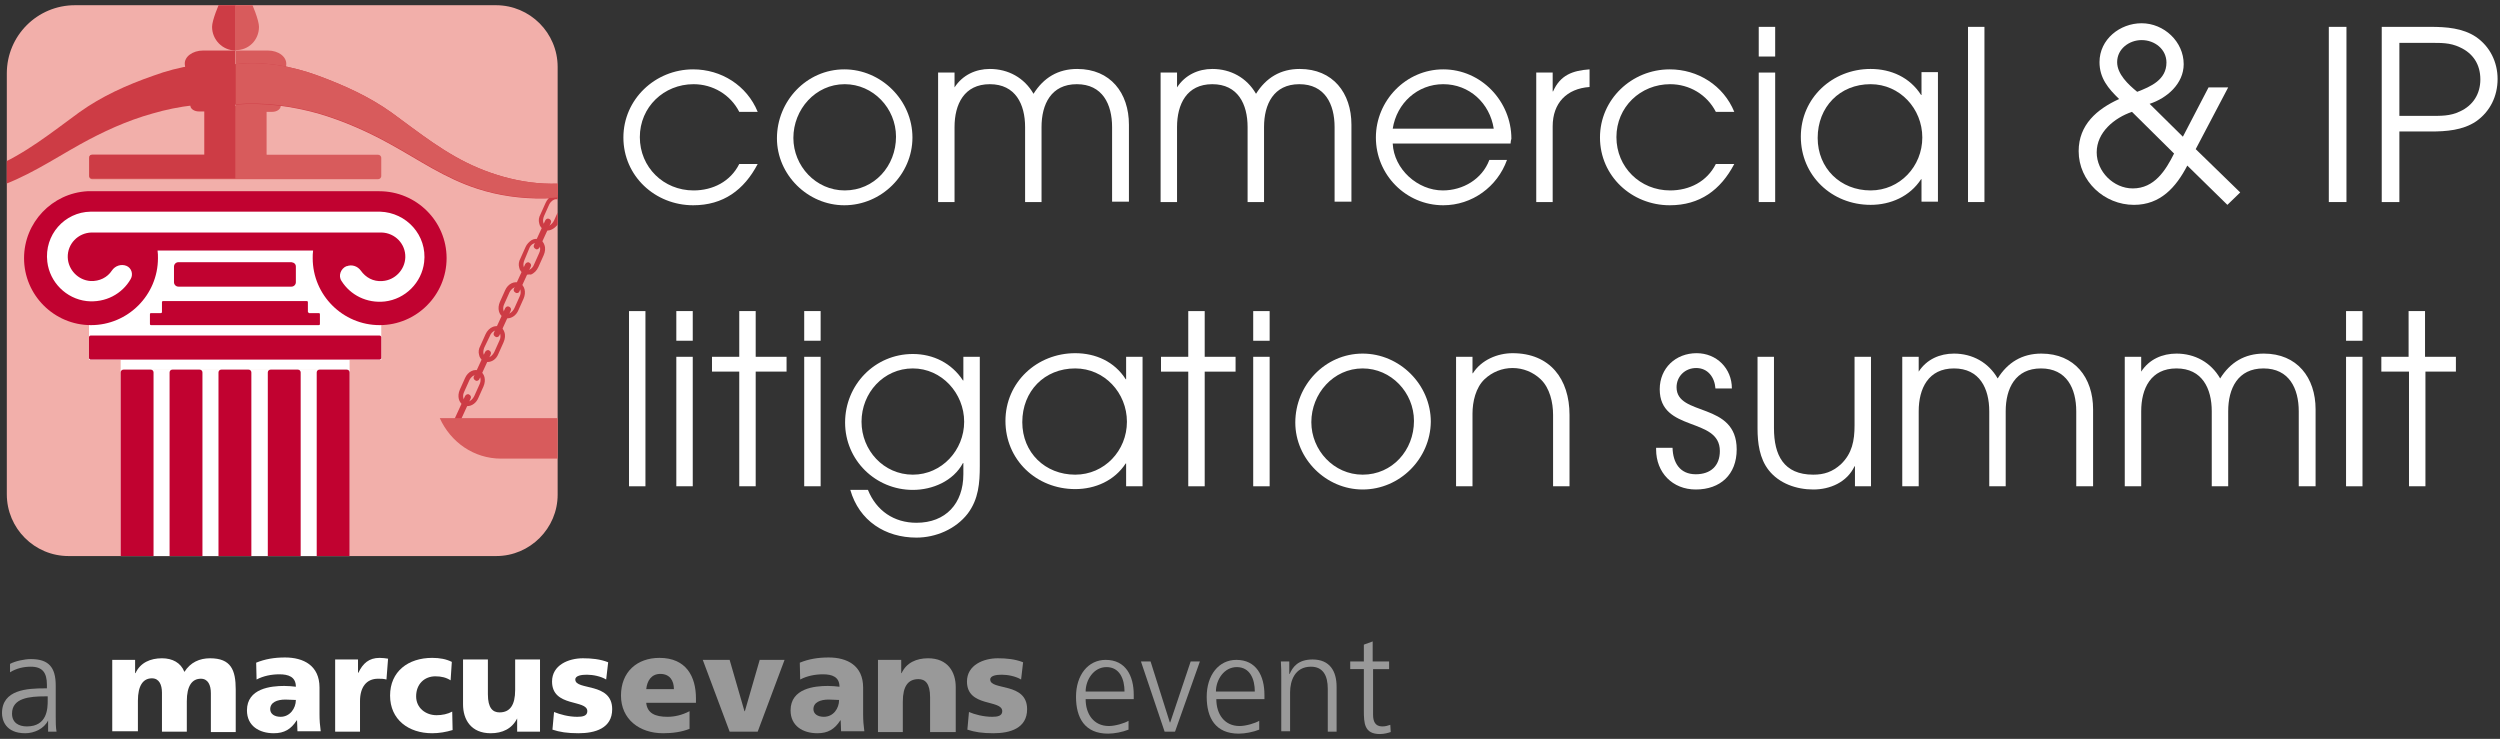 <?xml version="1.0" encoding="utf-8"?>
<!-- Generator: Adobe Illustrator 27.5.0, SVG Export Plug-In . SVG Version: 6.00 Build 0)  -->
<svg version="1.1" id="Layer_1" xmlns="http://www.w3.org/2000/svg" xmlns:xlink="http://www.w3.org/1999/xlink" x="0px" y="0px"
	 viewBox="0 0 623.6 184.3" style="enable-background:new 0 0 623.6 184.3;" xml:space="preserve">
<rect x="0" y="0" width="623.6" height="184.3" fill="#333333" stroke="none"/>
<style type="text/css">
	.st0{fill:#FFFFFF;}
	.st1{fill:#999999;}
	.st2{clip-path:url(#SVGID_00000065048203065029532770000015993072142094943365_);fill:#F2AFAA;}
	.st3{clip-path:url(#SVGID_00000065048203065029532770000015993072142094943365_);fill:#D85B5C;}
	.st4{clip-path:url(#SVGID_00000065048203065029532770000015993072142094943365_);fill:#CD3C45;}
	.st5{clip-path:url(#SVGID_00000065048203065029532770000015993072142094943365_);}
	.st6{fill:#CD3C45;}
	.st7{fill:#D85B5C;}
	.st8{clip-path:url(#SVGID_00000065048203065029532770000015993072142094943365_);fill:#FFFFFF;}
	.st9{clip-path:url(#SVGID_00000065048203065029532770000015993072142094943365_);fill:#C10230;}
	.st10{fill:#C10230;}
</style>
<g>
	<g>
		<g>
			<g>
				<path class="st0" d="M28,164.6h5.7v3.3h0.1c1.2-2.6,3.7-3.7,6.6-3.7c2.6,0,4.7,1.1,5.6,3.4c1.5-2.4,3.8-3.4,6.4-3.4
					c5.2,0,6.4,2.9,6.4,7.8v10.6h-6.2v-9.7c0-2-0.7-3.6-2.5-3.6c-2.2,0-3.5,1.8-3.5,5.6v7.6h-6.2v-9.7c0-2-0.7-3.6-2.5-3.6
					c-2.2,0-3.5,1.8-3.5,5.6v7.6H28V164.6L28,164.6z"/>
				<path class="st0" d="M74.2,182.5c0-1-0.1-1.9-0.1-2.8H74c-1.4,2.2-3.1,3.2-5.7,3.2c-3.6,0-6.7-1.8-6.7-5.7c0-5.5,6-6.1,9.3-6.1
					c1,0,2.1,0.1,2.9,0.2c0-2.5-1.9-3.1-4.1-3.1c-2,0-4,0.4-5.7,1.3l-0.1-4.2c2.2-0.9,4.5-1.3,7.2-1.3c4.6,0,8.6,2,8.6,7.5v6.7
					c0,1.4,0.1,2.8,0.3,4.2H74.2L74.2,182.5z M70,178.8c2.3,0,3.8-2.1,3.8-4.2c-0.8,0-1.7-0.1-2.6-0.1c-2.1,0-3.8,0.7-3.8,2.4
					C67.4,178.1,68.5,178.8,70,178.8L70,178.8z"/>
				<path class="st0" d="M96.4,169.5c-0.7-0.2-1.4-0.2-2.1-0.2c-2.9,0-4.5,2.1-4.5,5.6v7.6h-6.2v-18h5.7v3.3h0.1
					c1.1-2.3,2.6-3.7,5.3-3.7c0.7,0,1.5,0.1,2.1,0.2L96.4,169.5L96.4,169.5z"/>
				<path class="st0" d="M112.4,169.7c-1.1-0.7-2.3-1-3.8-1c-2.7,0-4.8,1.9-4.8,5c0,2.9,2.4,4.7,5.1,4.7c1.4,0,2.8-0.3,3.9-0.9
					l0.1,4.6c-1.6,0.5-3.4,0.8-5.1,0.8c-5.9,0-10.5-3.4-10.5-9.4c0-6,4.5-9.4,10.5-9.4c1.9,0,3.5,0.3,4.9,1L112.4,169.7L112.4,169.7
					z"/>
				<path class="st0" d="M134.7,182.5H129v-3.3H129c-1.3,2.6-3.7,3.7-6.6,3.7c-4.9,0-6.9-3.4-6.9-7.2v-11.2h6.2v8.7
					c0,3.4,1.2,4.5,2.9,4.5c2.6,0,3.9-1.8,3.9-5.6v-7.6h6.2V182.5L134.7,182.5z"/>
				<path class="st0" d="M138.2,177.6c1.5,0.6,3.6,1.2,5.8,1.2c1.3,0,2.5-0.2,2.5-1.4c0-3-8.8-0.9-8.8-7.4c0-4.1,4.1-5.8,7.7-5.8
					c2.1,0,4.3,0.2,6.3,1l-0.5,4.3c-1.3-0.8-3.3-1.2-4.8-1.2c-1.3,0-2.9,0.2-2.9,1.2c0,2.8,9.2,0.6,9.2,7.4c0,4.8-4.3,6-8.4,6
					c-2.8,0-4.7-0.3-6.5-0.9L138.2,177.6L138.2,177.6z"/>
			</g>
			<g>
				<path class="st1" d="M319.6,169.1c0-1.3,0-2.7-0.1-4.1h2.1v3.1h0.1c0.7-1.6,2-3.6,5.7-3.6c4.3,0,6,2.9,6,6.8v11.2h-2.2v-10.7
					c0-3.3-1.2-5.5-4.2-5.5c-4,0-5.2,3.5-5.2,6.4v9.7h-2.2V169.1L319.6,169.1z"/>
				<path class="st1" d="M346.4,165h-4v-5l-2.2,0.8v4.2h-3.4v1.9h3.4v10.3c0,3.2,0.1,5.9,4,5.9c1.1,0,2.1-0.3,2.7-0.5l-0.1-1.8
					c-0.6,0.2-1.2,0.4-2,0.4c-1.8,0-2.3-1.3-2.3-2.9v-11.4h4V165L346.4,165z"/>
				<path class="st1" d="M12,179.7L12,179.7c-1,2.1-3.5,3.2-5.7,3.2c-5,0-5.8-3.4-5.8-5c0-5.9,6.3-6.2,10.8-6.2h0.4v-0.9
					c0-3-1.1-4.5-4-4.5c-1.8,0-3.6,0.4-5.2,1.4v-2.1c1.3-0.7,3.6-1.2,5.2-1.2c4.4,0,6.2,2,6.2,6.6v7.8c0,1.4,0,2.5,0.2,3.7H12V179.7
					L12,179.7z M11.8,173.7h-0.6c-3.8,0-8.2,0.4-8.2,4.3c0,2.3,1.7,3.2,3.7,3.2c5.1,0,5.2-4.5,5.2-6.4V173.7L11.8,173.7z"/>
				<path class="st1" d="M161.2,175.4c0.3,2.5,2.2,3.4,5.3,3.4c1.7,0,3.6-0.4,5.5-1.4v4.4c-2,0.8-4.3,1.1-6.6,1.1
					c-5.9,0-10.5-3.5-10.5-9.4c0-5.9,4-9.4,9.6-9.4c6.7,0,9.1,4.7,9.1,10.1v1.1H161.2L161.2,175.4z M168.1,171.9
					c0-2.1-1-3.8-3.4-3.8c-2.2,0-3.3,1.7-3.5,3.8H168.1L168.1,171.9z"/>
				<polygon class="st1" points="175.3,164.6 182,164.6 185.7,177.4 185.8,177.4 189.5,164.6 195.7,164.6 189,182.5 182,182.5 
					175.3,164.6 				"/>
				<path class="st1" d="M209.8,182.5c0-1-0.1-1.9-0.1-2.8h-0.1c-1.4,2.2-3.1,3.2-5.7,3.2c-3.6,0-6.7-1.8-6.7-5.7
					c0-5.5,6-6.1,9.3-6.1c1,0,2.1,0.1,2.9,0.2c0-2.5-1.9-3.1-4.1-3.1c-2,0-4,0.4-5.7,1.3l-0.1-4.2c2.2-0.9,4.5-1.3,7.2-1.3
					c4.6,0,8.6,2,8.6,7.5v6.7c0,1.4,0.1,2.8,0.3,4.2H209.8L209.8,182.5z M205.5,178.8c2.4,0,3.8-2.1,3.8-4.2c-0.8,0-1.7-0.1-2.6-0.1
					c-2.1,0-3.8,0.7-3.8,2.4C202.9,178.1,204,178.8,205.5,178.8L205.5,178.8z"/>
				<path class="st1" d="M219.1,164.6h5.7v3.3h0.1c1.2-2.6,3.7-3.7,6.6-3.7c4.9,0,6.9,3.4,6.9,7.2v11.2H232v-8.7
					c0-3.4-1.2-4.5-2.9-4.5c-2.6,0-3.9,1.8-3.9,5.6v7.6h-6.2V164.6L219.1,164.6z"/>
				<path class="st1" d="M241.7,177.6c1.4,0.6,3.6,1.2,5.8,1.2c1.3,0,2.5-0.2,2.5-1.4c0-3-8.8-0.9-8.8-7.4c0-4.1,4.1-5.8,7.7-5.8
					c2.1,0,4.3,0.2,6.3,1l-0.5,4.3c-1.3-0.8-3.3-1.2-4.8-1.2c-1.3,0-2.9,0.2-2.9,1.2c0,2.8,9.2,0.6,9.2,7.4c0,4.8-4.3,6-8.4,6
					c-2.8,0-4.7-0.3-6.5-0.9L241.7,177.6L241.7,177.6z"/>
				<path class="st1" d="M281.5,182c-1.5,0.6-3.5,1-5.1,1c-5.8,0-8-3.9-8-9.2c0-5.4,3-9.2,7.4-9.2c5,0,7,4,7,8.7v1.1h-12
					c0,3.7,2,6.7,5.8,6.7c1.6,0,3.9-0.7,4.9-1.3V182L281.5,182z M280.5,172.5c0-3.1-1.2-6.1-4.5-6.1c-3.2,0-5.2,3.2-5.2,6.1H280.5
					L280.5,172.5z"/>
				<polygon class="st1" points="293.1,182.5 290.5,182.5 284.6,165 287,165 291.8,180.2 291.9,180.2 297,165 299.3,165 
					293.1,182.5 				"/>
				<path class="st1" d="M314.1,182c-1.5,0.6-3.5,1-5.1,1c-5.8,0-8-3.9-8-9.2c0-5.4,3-9.2,7.4-9.2c5,0,7,4,7,8.7v1.1h-12
					c0,3.7,2,6.7,5.8,6.7c1.6,0,3.9-0.7,4.9-1.3V182L314.1,182z M313,172.5c0-3.1-1.2-6.1-4.5-6.1c-3.2,0-5.2,3.2-5.2,6.1H313
					L313,172.5z"/>
			</g>
		</g>
	</g>
	<g>
		<path class="st0" d="M172.9,51.2c-9.5,0-17.4-7.3-17.4-16.9c0-9.5,7.9-17,17.4-17c7,0,13.4,4,16.1,10.6h-4.6
			c-2.2-4.3-6.6-6.9-11.4-6.9c-7.4,0-13.4,5.7-13.4,13.2c0,7.5,5.9,13.3,13.4,13.3c4.8,0,9.2-2.2,11.4-6.6h4.6
			C185.6,47.4,180.4,51.2,172.9,51.2z"/>
		<path class="st0" d="M210.6,51.2c-9.1,0-16.8-7.6-16.8-16.7c0-9.3,7.4-17.2,16.8-17.2c9.2,0,17,7.7,17,17
			C227.6,43.5,219.9,51.2,210.6,51.2z M210.7,21c-7.3,0-12.8,6.3-12.8,13.4c0,7,5.6,13.1,12.8,13.1c7.4,0,12.8-6.1,12.8-13.4
			C223.5,27,217.8,21,210.7,21z"/>
		<path class="st0" d="M277.4,50.4V31.7c0-5.7-2.4-10.7-8.8-10.7c-6.4,0-8.8,5-8.8,10.7v18.7h-4.1V31.7c0-5.7-2.4-10.7-8.8-10.7
			s-8.8,5-8.8,10.7v18.7h-4.1V18.1h4.1v3.7c2-3.1,5.3-4.6,8.8-4.6c4.6,0,8.6,2.2,10.9,6.2c2.5-4,6.1-6.2,10.9-6.2
			c8.3,0,12.9,6,12.9,13.9v19.2H277.4z"/>
		<path class="st0" d="M332.9,50.4V31.7c0-5.7-2.4-10.7-8.8-10.7c-6.4,0-8.8,5-8.8,10.7v18.7h-4.1V31.7c0-5.7-2.4-10.7-8.8-10.7
			s-8.8,5-8.8,10.7v18.7h-4.1V18.1h4.1v3.7c2-3.1,5.3-4.6,8.8-4.6c4.6,0,8.6,2.2,10.9,6.2c2.5-4,6.1-6.2,10.9-6.2
			c8.3,0,12.9,6,12.9,13.9v19.2H332.9z"/>
		<path class="st0" d="M376.8,35.8h-29.4c0.3,6.4,6.2,11.7,12.5,11.7c5,0,9.8-2.8,11.6-7.6h4.4c-2.4,6.7-8.7,11.3-15.9,11.3
			c-9.3,0-16.8-7.6-16.8-16.9c0-9.2,7.5-17,16.8-17c9.5,0,17,8,17,17.3C376.9,35,376.8,35.3,376.8,35.8z M360,21
			c-6.4,0-11.6,4.7-12.6,11.1h25.2C371.6,25.7,366.5,21,360,21z"/>
		<path class="st0" d="M387.3,31.5v18.9h-4.1V18.1h4.1v4.7h0.1c1.8-4.1,4.9-5.2,9.1-5.5v4.4C390.8,22.1,387.3,25.7,387.3,31.5z"/>
		<path class="st0" d="M416.5,51.2c-9.5,0-17.4-7.3-17.4-16.9c0-9.5,7.9-17,17.4-17c7,0,13.4,4,16.1,10.6H428
			c-2.2-4.3-6.6-6.9-11.4-6.9c-7.4,0-13.4,5.7-13.4,13.2c0,7.5,5.9,13.3,13.4,13.3c4.8,0,9.2-2.2,11.4-6.6h4.6
			C429.2,47.4,424,51.2,416.5,51.2z"/>
		<path class="st0" d="M438.7,14.1V6.7h4.1v7.4H438.7z M438.7,50.4V18.1h4.1v32.3H438.7z"/>
		<path class="st0" d="M479.3,50.4v-5.7h-0.1c-2.8,4.3-7.6,6.4-12.6,6.4c-9.7,0-17.4-7.3-17.4-17c0-9.7,7.9-16.9,17.4-16.9
			c5.1,0,9.8,2.1,12.6,6.5h0.1v-5.7h4.1v32.3H479.3z M466.6,21c-7.7,0-13.2,5.7-13.2,13.4c0,7.6,5.7,13.1,13.2,13.1
			c7.3,0,12.9-6,12.9-13.2C479.5,27.1,473.9,21,466.6,21z"/>
		<path class="st0" d="M490.9,50.4V6.7h4.1v43.7H490.9z"/>
		<path class="st0" d="M555.6,51.1l-10-9.8c-2.8,5.4-6.7,9.8-13.3,9.8c-7.4,0-13.8-5.9-13.8-13.4c0-6.6,4.6-10.5,10.1-13
			c-2.7-2.6-4.9-5.2-4.9-9.2c0-5.7,5.1-9.7,10.5-9.7c5.6,0,10.5,4.6,10.5,10.2c0,4.9-4.2,8.5-8.5,9.9l8.3,8.2l6.4-12.3h4.9
			l-8.1,15.4l11.1,10.8L555.6,51.1z M531.8,27.9C527.4,29.4,523,33,523,38c0,4.8,4.2,9,9,9c5.4,0,8.2-4.5,10.3-8.7L531.8,27.9z
			 M534.2,10c-3.1,0-6.1,2.2-6.1,5.5c0,3,2.8,5.6,5,7.4c3.4-1.3,7.3-3,7.3-7.3C540.4,12.3,537.5,10,534.2,10z"/>
		<path class="st0" d="M580.9,50.4V6.7h4.4v43.7H580.9z"/>
		<path class="st0" d="M617.6,30.3c-3.3,2.2-7.4,2.5-11.3,2.5h-7.8v17.6h-4.4V6.7h12.2c3.9,0,8,0.3,11.3,2.5
			c3.5,2.4,5.4,6.3,5.4,10.5S621.2,27.8,617.6,30.3z M613.6,11.8c-2.5-1.2-4.8-1.1-7.5-1.1h-7.6v18.2h7.6c2.7,0,5,0.1,7.5-1.1
			c3.3-1.5,5.1-4.4,5.1-8C618.7,16.1,616.9,13.3,613.6,11.8z"/>
		<path class="st0" d="M156.9,121.3V77.6h4.1v43.7H156.9z"/>
		<path class="st0" d="M168.7,85v-7.4h4.1V85H168.7z M168.7,121.3V89h4.1v32.3H168.7z"/>
		<path class="st0" d="M188.5,92.7v28.6h-4.1V92.7h-6.8V89h6.8V77.6h4.1V89h7.7v3.7H188.5z"/>
		<path class="st0" d="M200.6,85v-7.4h4.1V85H200.6z M200.6,121.3V89h4.1v32.3H200.6z"/>
		<path class="st0" d="M241.4,128.1c-3,3.9-8,6-12.8,6c-7.8,0-14.3-4.2-16.5-11.9h4.4c2.1,5.2,6.5,8.2,12.1,8.2
			c7.3,0,11.7-4.8,11.7-12.1v-2.8h-0.1c-2.4,4.5-7.6,6.7-12.5,6.7c-9.3,0-16.9-7.4-16.9-16.8s7.4-17.1,16.9-17.1
			c5.1,0,9.7,2.3,12.5,6.6h0.1V89h4.1v27.2C244.4,120.5,244.1,124.5,241.4,128.1z M227.7,91.9c-7.3,0-12.8,6.1-12.8,13.3
			c0,7.1,5.5,13.2,12.8,13.2c7.2,0,12.8-6.1,12.8-13.2S234.9,91.9,227.7,91.9z"/>
		<path class="st0" d="M280.9,121.3v-5.7h-0.1c-2.8,4.3-7.6,6.4-12.6,6.4c-9.7,0-17.4-7.3-17.4-17c0-9.7,7.9-16.9,17.4-16.9
			c5.1,0,9.8,2.1,12.6,6.5h0.1V89h4.1v32.3H280.9z M268.2,91.9c-7.7,0-13.2,5.7-13.2,13.4c0,7.6,5.7,13.1,13.2,13.1
			c7.3,0,12.9-6,12.9-13.2S275.5,91.9,268.2,91.9z"/>
		<path class="st0" d="M300.5,92.7v28.6h-4.1V92.7h-6.8V89h6.8V77.6h4.1V89h7.7v3.7H300.5z"/>
		<path class="st0" d="M312.6,85v-7.4h4.1V85H312.6z M312.6,121.3V89h4.1v32.3H312.6z"/>
		<path class="st0" d="M339.9,122.1c-9.1,0-16.8-7.6-16.8-16.7c0-9.3,7.4-17.2,16.8-17.2c9.2,0,17,7.7,17,17
			C356.8,114.4,349.2,122.1,339.9,122.1z M339.9,91.9c-7.3,0-12.8,6.3-12.8,13.4c0,7,5.6,13.1,12.8,13.1c7.4,0,12.8-6.1,12.8-13.4
			C352.7,97.9,347,91.9,339.9,91.9z"/>
		<path class="st0" d="M387.4,121.3v-17.8c0-3.1-0.8-6.7-3.1-8.9c-1.9-1.8-4.4-2.8-7-2.8c-2.6,0-5.1,1-7,2.8c-2.2,2.1-3,5.6-3,8.6
			v18.1h-4.1V89h4.1v4.1h0.1c2.1-3.3,6.1-5,9.9-5c9.3,0,14.2,6.4,14.2,15.4v17.8H387.4z"/>
		<path class="st0" d="M423,122.1c-5.8,0-9.9-4.2-9.9-10v-0.4h4.1c0.1,3.7,1.8,6.6,5.8,6.6c3.7,0,6-2.1,6-5.8c0-8.6-15-4.6-15-15.4
			c0-5.3,4-9,9.2-9c5,0,8.8,3.8,8.8,8.8h-4.1c-0.2-2.8-1.9-5.1-4.8-5.1c-2.8,0-4.9,2.1-4.9,4.8c0,7.4,15,3.5,15,15.5
			C433.2,118.4,429.1,122.1,423,122.1z"/>
		<path class="st0" d="M462.7,121.3v-5h-0.1c-1.9,4-6.1,5.8-10.3,5.8c-4.2,0-8.5-1.5-11.1-4.8c-2.3-2.9-2.8-6.8-2.8-10.4V89h4.1
			v17.8c0,6.7,2.4,11.6,9.8,11.6c2.7,0,4.8-0.7,6.9-2.6c2.8-2.7,3.4-5.9,3.4-9.7V89h4.1v32.3H462.7z"/>
		<path class="st0" d="M517.9,121.3v-18.7c0-5.7-2.4-10.7-8.8-10.7c-6.4,0-8.8,5-8.8,10.7v18.7h-4.1v-18.7c0-5.7-2.4-10.7-8.8-10.7
			s-8.8,5-8.8,10.7v18.7h-4.1V89h4.1v3.7c2-3.1,5.3-4.5,8.8-4.5c4.6,0,8.6,2.2,10.9,6.2c2.5-4,6.1-6.2,10.9-6.2
			c8.3,0,12.9,6,12.9,13.9v19.2H517.9z"/>
		<path class="st0" d="M573.4,121.3v-18.7c0-5.7-2.4-10.7-8.8-10.7c-6.4,0-8.8,5-8.8,10.7v18.7h-4.1v-18.7c0-5.7-2.4-10.7-8.8-10.7
			s-8.8,5-8.8,10.7v18.7h-4.1V89h4.1v3.7c2-3.1,5.3-4.5,8.8-4.5c4.6,0,8.6,2.2,10.9,6.2c2.5-4,6.1-6.2,10.9-6.2
			c8.3,0,12.9,6,12.9,13.9v19.2H573.4z"/>
		<path class="st0" d="M585.2,85v-7.4h4.1V85H585.2z M585.2,121.3V89h4.1v32.3H585.2z"/>
		<path class="st0" d="M605,92.7v28.6h-4.1V92.7H594V89h6.8V77.6h4.1V89h7.7v3.7H605z"/>
	</g>
	<g>
		<defs>
			<rect id="SVGID_1_" x="1.7" y="1.3" width="137.4" height="137.4"/>
		</defs>
		<clipPath id="SVGID_00000096054935726182525280000006697911167974350245_">
			<use xlink:href="#SVGID_1_"  style="overflow:visible;"/>
		</clipPath>
		<path style="clip-path:url(#SVGID_00000096054935726182525280000006697911167974350245_);fill:#F2AFAA;" d="M123.8,138.7H17.1
			c-8.5,0-15.4-6.9-15.4-15.4v-105c0-9.4,7.6-17,17-17h105c8.5,0,15.4,6.9,15.4,15.4v106.7C139.1,131.8,132.2,138.7,123.8,138.7z"/>
		<path style="clip-path:url(#SVGID_00000096054935726182525280000006697911167974350245_);fill:#D85B5C;" d="M94.3,38.6H66.6
			c-0.1,0-0.1-0.1-0.1-0.1v-12c0-0.1-0.1-0.1-0.1-0.1H51.1c-0.1,0-0.1,0.1-0.1,0.1v12c0,0.1-0.1,0.1-0.1,0.1H23
			c-0.4,0-0.8,0.3-0.8,0.8v4.5c0,0.4,0.3,0.8,0.8,0.8h71.3c0.4,0,0.8-0.3,0.8-0.8v-4.5C95.1,38.9,94.7,38.6,94.3,38.6z"/>
		<path style="clip-path:url(#SVGID_00000096054935726182525280000006697911167974350245_);fill:#CD3C45;" d="M58.6,26.3H51v12.3
			H22.9c-0.4,0-0.6,0.3-0.6,0.6v4.7c0,0.4,0.3,0.6,0.6,0.6h35.8V26.3z"/>
		<g style="clip-path:url(#SVGID_00000096054935726182525280000006697911167974350245_);">
			<g>
				<g>
					<g>
						<path class="st6" d="M142.8,60c-0.3,0-0.6-0.2-0.7-0.5l-2.9-6c-0.2-0.4,0-0.9,0.4-1.1c0.4-0.2,0.9,0,1.1,0.4l2.9,6
							c0.2,0.4,0,0.9-0.4,1.1C143,59.9,142.9,60,142.8,60z"/>
					</g>
				</g>
				<g>
					<g>
						<path class="st6" d="M136.6,57.5c-0.3,0-0.6-0.1-0.9-0.2c-0.6-0.3-1.1-0.9-1.2-1.6c-0.2-0.7-0.1-1.5,0.3-2.2l1.3-2.9
							c0.7-1.6,2.3-2.4,3.6-1.8c1.3,0.6,1.7,2.3,1,3.9l-1.3,2.9C138.7,56.7,137.6,57.5,136.6,57.5z M138.7,49.7
							c-0.6,0-1.3,0.5-1.7,1.3l-1.3,2.9c-0.2,0.5-0.3,1.1-0.2,1.5c0.1,0.4,0.3,0.7,0.6,0.9c0.7,0.3,1.6-0.3,2.1-1.3l1.3-2.9
							c0.5-1,0.3-2.1-0.4-2.4C139,49.7,138.9,49.7,138.7,49.7z"/>
					</g>
				</g>
				<g>
					<g>
						<path class="st6" d="M131.6,68.5c-0.3,0-0.6-0.1-0.9-0.2c-0.6-0.3-1.1-0.9-1.2-1.6c-0.2-0.7-0.1-1.5,0.3-2.2l1.3-2.9
							c0.3-0.7,0.9-1.3,1.5-1.7c0.7-0.4,1.4-0.4,2.1-0.1c0.5,0.2,0.9,0.7,1.1,1.3c0.3,0.8,0.2,1.7-0.2,2.6l-1.3,2.9
							c-0.4,0.9-1.1,1.6-1.9,1.9C132.1,68.4,131.9,68.5,131.6,68.5z M130.8,64.9c-0.2,0.5-0.3,1.1-0.2,1.5c0.1,0.4,0.3,0.7,0.6,0.9
							c0.3,0.1,0.6,0.1,0.8,0c0.5-0.2,1-0.7,1.2-1.3l1.3-2.9c0.3-0.6,0.3-1.3,0.1-1.8c-0.1-0.2-0.2-0.5-0.5-0.6
							c-0.3-0.1-0.7-0.1-1.1,0.1c-0.4,0.2-0.8,0.6-1,1.2L130.8,64.9z"/>
					</g>
				</g>
				<g>
					<g>
						<path class="st6" d="M126.6,79.4c-0.3,0-0.6-0.1-0.9-0.2c-1.3-0.6-1.7-2.3-1-3.9l1.3-2.9c0.7-1.6,2.3-2.4,3.6-1.8
							c1.3,0.6,1.7,2.3,1,3.9l-1.3,2.9C128.8,78.6,127.7,79.4,126.6,79.4z M128.8,71.6c-0.6,0-1.3,0.5-1.7,1.3l-1.3,2.9
							c-0.5,1-0.3,2.1,0.4,2.4c0.7,0.3,1.6-0.3,2.1-1.3l1.3-2.9c0.5-1,0.3-2.1-0.4-2.4C129.1,71.6,128.9,71.6,128.8,71.6z"/>
					</g>
				</g>
				<g>
					<g>
						<path class="st6" d="M121.6,90.3c-0.3,0-0.6-0.1-0.9-0.2c-0.6-0.3-1.1-0.9-1.2-1.6c-0.2-0.7-0.1-1.5,0.3-2.2l1.3-2.9
							c0.4-0.9,1.1-1.6,1.9-1.9c0.6-0.2,1.2-0.2,1.7,0c0.5,0.2,0.9,0.7,1.1,1.3c0.3,0.8,0.2,1.7-0.2,2.6l-1.3,2.9
							C123.8,89.6,122.7,90.3,121.6,90.3z M120.8,86.7c-0.2,0.5-0.3,1.1-0.2,1.5c0.1,0.4,0.3,0.7,0.6,0.9c0.7,0.3,1.6-0.3,2.1-1.3
							l1.3-2.9c0.3-0.6,0.3-1.3,0.1-1.8c-0.1-0.2-0.2-0.5-0.5-0.6c-0.3-0.1-0.6-0.1-0.8,0c-0.5,0.2-1,0.7-1.2,1.3L120.8,86.7z"/>
					</g>
				</g>
				<g>
					<g>
						<path class="st6" d="M116.6,101.3c-0.3,0-0.6-0.1-0.9-0.2c-1.3-0.6-1.7-2.3-1-3.9l1.3-2.9c0.7-1.6,2.3-2.4,3.6-1.8
							c1.3,0.6,1.7,2.3,1,3.9l-1.3,2.9C118.8,100.5,117.7,101.3,116.6,101.3z M118.8,93.5c-0.6,0-1.3,0.5-1.7,1.3l-1.3,2.9
							c-0.5,1-0.3,2.1,0.4,2.4c0.7,0.3,1.6-0.3,2.1-1.3l1.3-2.9c0.5-1,0.3-2.1-0.4-2.4C119.1,93.5,119,93.5,118.8,93.5z"/>
					</g>
				</g>
				<g>
					<g>
						<path class="st6" d="M133.9,62.2c-0.1,0-0.2,0-0.3-0.1c-0.4-0.2-0.6-0.6-0.4-1l2.8-6.1c0.2-0.4,0.6-0.6,1-0.4
							c0.4,0.2,0.6,0.6,0.4,1l-2.8,6.1C134.4,62,134.2,62.2,133.9,62.2z"/>
					</g>
				</g>
				<g>
					<g>
						<path class="st6" d="M128.9,73.1c-0.1,0-0.2,0-0.3-0.1c-0.4-0.2-0.6-0.6-0.4-1l2.8-6.1c0.2-0.4,0.7-0.6,1-0.4
							c0.4,0.2,0.6,0.6,0.4,1l-2.8,6.1C129.5,73,129.2,73.1,128.9,73.1z"/>
					</g>
				</g>
				<g>
					<g>
						<path class="st6" d="M123.9,84.1c-0.1,0-0.2,0-0.3-0.1c-0.4-0.2-0.6-0.6-0.4-1l2.8-6.1c0.2-0.4,0.6-0.6,1-0.4
							c0.4,0.2,0.6,0.6,0.4,1l-2.8,6.1C124.5,83.9,124.2,84.1,123.9,84.1z"/>
					</g>
				</g>
				<g>
					<g>
						<path class="st6" d="M118.9,95c-0.1,0-0.2,0-0.3-0.1c-0.4-0.2-0.6-0.6-0.4-1l2.8-6.1c0.2-0.4,0.7-0.6,1-0.4
							c0.4,0.2,0.6,0.6,0.4,1l-2.8,6.1C119.5,94.8,119.2,95,118.9,95z"/>
					</g>
				</g>
				<g>
					<g>
						<path class="st6" d="M113.9,106c-0.1,0-0.2,0-0.3-0.1c-0.4-0.2-0.6-0.6-0.4-1l2.8-6.1c0.2-0.4,0.7-0.6,1-0.4
							c0.4,0.2,0.6,0.6,0.4,1l-2.8,6.1C114.5,105.8,114.2,106,113.9,106z"/>
					</g>
				</g>
				<g>
					<g>
						<path class="st6" d="M142.8,64.1c-0.8-0.4-1.4-1.1-1.7-2l-1-3c-0.3-0.9-0.3-1.9,0.1-2.6c0.3-0.6,0.7-1,1.3-1.1
							c0.7-0.2,1.4-0.1,2,0.4c0.6,0.4,1.1,1.1,1.3,1.8l1,3c0.3,0.8,0.3,1.6,0,2.3c-0.3,0.8-0.8,1.3-1.4,1.5
							c-0.3,0.1-0.6,0.1-0.9,0.1C143.3,64.3,143,64.2,142.8,64.1z M143.7,57.8c-0.2-0.5-0.5-1-0.9-1.3c-0.4-0.2-0.7-0.3-1-0.2
							c-0.3,0.1-0.5,0.4-0.6,0.6c-0.2,0.5-0.3,1.1,0,1.8l1,3c0.2,0.6,0.6,1.1,1.1,1.4c0.2,0.1,0.5,0.2,0.8,0.1
							c0.3-0.1,0.6-0.4,0.7-0.8c0.2-0.5,0.1-1,0-1.6L143.7,57.8z"/>
					</g>
				</g>
				<g>
					<g>
						<path class="st6" d="M144.9,73.4l-1-3c-0.5-1.6,0.1-3.3,1.4-3.8c1.3-0.4,2.8,0.5,3.4,2.2l1,3c0.5,1.6-0.1,3.3-1.4,3.8
							c-0.3,0.1-0.6,0.1-0.9,0.1C146.3,75.6,145.3,74.7,144.9,73.4z M145.6,67.8c-0.7,0.2-1,1.3-0.7,2.3l1,3c0.3,1,1.2,1.7,1.9,1.5
							c0.7-0.2,1-1.3,0.7-2.3l-1-3c-0.3-0.8-0.9-1.4-1.5-1.5C145.9,67.7,145.8,67.7,145.6,67.8z"/>
					</g>
				</g>
				<g>
					<g>
						<path class="st6" d="M148.7,84.8l-1-3c-0.3-0.9-0.3-1.9,0.1-2.6c0.3-0.6,0.7-1,1.3-1.1c0.5-0.2,1.1-0.1,1.7,0.1
							c0.8,0.4,1.4,1.1,1.7,2l1,3c0.3,0.8,0.3,1.6,0,2.3c-0.3,0.8-0.8,1.3-1.4,1.5c-0.3,0.1-0.6,0.1-0.9,0.1
							C150.2,87,149.1,86.1,148.7,84.8z M151.4,80.6c-0.2-0.6-0.6-1.1-1.1-1.4c-0.2-0.1-0.5-0.2-0.8-0.1c-0.3,0.1-0.5,0.4-0.6,0.6
							c-0.2,0.5-0.3,1.1,0,1.8l1,3c0.3,1,1.2,1.7,1.9,1.5c0.3-0.1,0.6-0.4,0.7-0.8c0.2-0.5,0.1-1,0-1.6L151.4,80.6z"/>
					</g>
				</g>
				<g>
					<g>
						<path class="st6" d="M152.5,96.2l-1-3c-0.5-1.6,0.1-3.3,1.4-3.8c1.3-0.4,2.8,0.5,3.4,2.2l1,3c0.5,1.6-0.1,3.3-1.4,3.8
							c-0.3,0.1-0.6,0.1-0.9,0.1C154,98.4,153,97.5,152.5,96.2z M153.3,90.6c-0.7,0.2-1,1.3-0.7,2.3l1,3c0.3,1,1.2,1.7,1.9,1.5
							c0.7-0.2,1-1.3,0.7-2.3l-1-3c-0.3-0.8-0.9-1.4-1.5-1.5C153.5,90.5,153.4,90.5,153.3,90.6z"/>
					</g>
				</g>
				<g>
					<g>
						<path class="st6" d="M156.3,107.6l-1-3c-0.3-0.8-0.3-1.6,0-2.3c0.2-0.8,0.8-1.3,1.4-1.5c0.7-0.2,1.4-0.1,2,0.4
							c0.6,0.4,1.1,1.1,1.3,1.8l1,3c0.3,0.9,0.3,1.9-0.1,2.6c-0.3,0.6-0.7,1-1.3,1.1c-0.3,0.1-0.6,0.1-0.9,0.1
							C157.8,109.8,156.8,108.9,156.3,107.6z M157.1,102c-0.3,0.1-0.6,0.4-0.7,0.8c-0.2,0.5-0.1,1,0,1.5l1,3c0.3,1,1.2,1.7,1.9,1.5
							c0.3-0.1,0.5-0.4,0.6-0.6c0.2-0.5,0.3-1.1,0-1.8l-1-3c-0.2-0.5-0.5-1-0.9-1.3c-0.2-0.1-0.4-0.2-0.6-0.3
							C157.3,101.9,157.2,101.9,157.1,102z"/>
					</g>
				</g>
				<g>
					<g>
						<path class="st6" d="M161.5,120.9c-0.6-0.4-1.1-1.1-1.3-1.8l-1-3c-0.5-1.6,0.1-3.3,1.4-3.8c1.3-0.4,2.8,0.5,3.4,2.2l1,3
							c0.5,1.6-0.1,3.3-1.4,3.8c-0.3,0.1-0.6,0.1-0.9,0.1C162.3,121.3,161.9,121.1,161.5,120.9z M160.9,113.4
							c-0.7,0.2-1,1.3-0.7,2.3l1,3c0.2,0.5,0.5,1,0.9,1.3c0.4,0.2,0.7,0.3,1,0.2c0.7-0.2,1-1.3,0.7-2.3l-1-3
							c-0.3-0.8-0.9-1.4-1.5-1.5C161.2,113.3,161,113.3,160.9,113.4z"/>
					</g>
				</g>
				<g>
					<g>
						<path class="st6" d="M145.8,69.2c0.1,0,0.2,0,0.3,0c0.4-0.1,0.6-0.6,0.5-1l-2.1-6.3c-0.1-0.4-0.6-0.6-1-0.5
							c-0.4,0.1-0.6,0.6-0.5,1l2.1,6.3C145.2,69,145.5,69.2,145.8,69.2z"/>
					</g>
				</g>
				<g>
					<g>
						<path class="st6" d="M149.6,80.6c0.1,0,0.2,0,0.3,0c0.4-0.1,0.6-0.6,0.5-1l-2.1-6.3c-0.1-0.4-0.6-0.6-1-0.5
							c-0.4,0.1-0.6,0.6-0.5,1l2.1,6.3C149,80.4,149.3,80.6,149.6,80.6z"/>
					</g>
				</g>
				<g>
					<g>
						<path class="st6" d="M153.4,92c0.1,0,0.2,0,0.3,0c0.4-0.1,0.6-0.6,0.5-1l-2.1-6.3c-0.1-0.4-0.6-0.6-1-0.5
							c-0.4,0.1-0.6,0.6-0.5,1l2.1,6.3C152.8,91.8,153.1,92,153.4,92z"/>
					</g>
				</g>
				<g>
					<g>
						<path class="st6" d="M157.2,103.4c0.1,0,0.2,0,0.3,0c0.4-0.1,0.6-0.6,0.5-1l-2.1-6.3c-0.1-0.4-0.6-0.6-1-0.5
							c-0.4,0.1-0.6,0.6-0.5,1l2.1,6.3C156.7,103.2,156.9,103.4,157.2,103.4z"/>
					</g>
				</g>
				<g>
					<g>
						<path class="st6" d="M161,114.8c0.1,0,0.2,0,0.3,0c0.4-0.1,0.6-0.6,0.5-1l-2.1-6.3c-0.1-0.4-0.6-0.6-1-0.5
							c-0.4,0.1-0.6,0.6-0.5,1l2.1,6.3C160.5,114.6,160.7,114.8,161,114.8z"/>
					</g>
				</g>
			</g>
			<g>
				<path class="st6" d="M50.7,12.6c-2.7,0-4.8,1.6-4.6,3.5l1.4,10.4c0.1,0.7,1,1.3,2.1,1.3h9.1V12.6H50.7z"/>
				<path class="st7" d="M66.8,12.6h-8v15.3h9.1c1.1,0,2-0.6,2.1-1.3l1.4-10.4C71.6,14.2,69.5,12.6,66.8,12.6z"/>
				<path class="st6" d="M150.2,35.4c-3.3,0-6,2.6-6,5.8c0,1.4,0.6,2.7,1.5,3.8c-8.7,1.9-18.1,0.4-26.4-3.1
					c-8.1-3.4-14.6-8.7-21.6-13.8c-5.6-4-11.8-6.8-18.3-9.2c-6.5-2.4-13.6-3.7-20.6-2.9c-7-0.7-14.1,0.5-20.6,2.9
					C31.6,21.2,25.4,24,19.8,28C12.8,33.1,6.3,38.4-1.8,41.8c-8.2,3.5-17.7,5-26.4,3.1c0.9-1,1.5-2.3,1.5-3.8c0-3.2-2.7-5.8-6-5.8
					c-3.3,0-6,2.6-6,5.8c0,2.5,1.6,4.6,3.9,5.4v0c10.2,3.7,22.7,3.9,33.1,0.5C6.4,44.4,13,39.9,20,36c5.6-3.1,11.6-5.9,18.1-7.7
					c6.5-1.9,13.6-2.8,20.6-2.2c7-0.6,14.1,0.4,20.6,2.2c6.5,1.9,12.5,4.6,18.1,7.7c7.1,3.9,13.6,8.5,21.7,11.1
					c10.4,3.4,22.9,3.2,33.1-0.5v0c2.3-0.8,3.9-2.9,3.9-5.4C156.2,38,153.5,35.4,150.2,35.4z"/>
				<g>
					<path class="st7" d="M109.7,104.3c2.7,6,8.5,10.1,15.3,10.1h31.8c6.8,0,12.6-4.1,15.3-10.1H109.7z"/>
				</g>
				<path class="st7" d="M150.2,35.4c-3.3,0-6,2.6-6,5.8c0,1.4,0.6,2.7,1.5,3.8c-8.7,1.9-18.1,0.4-26.4-3.1
					c-8.1-3.4-14.6-8.7-21.6-13.8c-5.6-4-11.8-6.8-18.3-9.2c-6.5-2.4-13.6-3.7-20.6-2.9c0,0,0,0,0,0V26c0,0,0,0,0,0
					c7-0.6,14.1,0.4,20.6,2.2c6.5,1.9,12.5,4.6,18.1,7.7c7.1,3.9,13.6,8.5,21.7,11.1c10.4,3.4,22.9,3.2,33.1-0.5v0
					c2.3-0.8,3.9-2.9,3.9-5.4C156.2,38,153.5,35.4,150.2,35.4z"/>
				<path class="st6" d="M52.9,6.7c0,3.2,2.6,5.9,5.9,5.9V-7.9C58.8-7.9,52.9,3.5,52.9,6.7z"/>
				<path class="st7" d="M64.6,6.7c0-3.2-5.9-14.7-5.9-14.7v20.5C62,12.6,64.6,10,64.6,6.7z"/>
			</g>
		</g>
		<path style="clip-path:url(#SVGID_00000096054935726182525280000006697911167974350245_);fill:#FFFFFF;" d="M98.8,49.5H19.2
			c-4.4,0-8,3.6-8,8v18.7h11v13.6h7.9v2.4h57.1v-2.4h7.9V76.2h10.6c0.8,0,1.5-0.6,1.5-1.5c0,0,0,0,0,0V57.9
			C107.2,53.3,103.4,49.5,98.8,49.5z"/>
		<path style="clip-path:url(#SVGID_00000096054935726182525280000006697911167974350245_);fill:#C10230;" d="M95.1,84.1v5.2
			c0,0.2-0.2,0.4-0.4,0.4H22.6c-0.2,0-0.4-0.2-0.4-0.4v-5.2c0-0.2,0.2-0.4,0.4-0.4h72.1C94.9,83.7,95.1,83.9,95.1,84.1z"/>
		<path style="clip-path:url(#SVGID_00000096054935726182525280000006697911167974350245_);fill:#C10230;" d="M73.8,66.5v3.9
			c0,0.6-0.5,1.1-1.1,1.1H44.5c-0.6,0-1.1-0.5-1.1-1.1v-3.9c0-0.6,0.5-1.1,1.1-1.1h28.2C73.4,65.5,73.8,65.9,73.8,66.5z"/>
		<path style="clip-path:url(#SVGID_00000096054935726182525280000006697911167974350245_);fill:#C10230;" d="M76.8,77.8v-2.4
			c0-0.2-0.1-0.3-0.3-0.3H40.7c-0.2,0-0.3,0.1-0.3,0.3v2.4c0,0.2-0.1,0.3-0.3,0.3h-2.4c-0.2,0-0.3,0.1-0.3,0.3v2.4
			c0,0.2,0.1,0.3,0.3,0.3h2.7h36.4h2.7c0.2,0,0.3-0.1,0.3-0.3v-2.4c0-0.2-0.1-0.3-0.3-0.3h-2.4C77,78,76.8,77.9,76.8,77.8z"/>
		
			<rect x="30.1" y="92.1" style="clip-path:url(#SVGID_00000096054935726182525280000006697911167974350245_);fill:#FFFFFF;" width="57.1" height="46.6"/>
		<g style="clip-path:url(#SVGID_00000096054935726182525280000006697911167974350245_);">
			<g>
				<path class="st10" d="M37.6,186.7h-6.8c-0.4,0-0.7-0.3-0.7-0.7V92.9c0-0.4,0.3-0.7,0.7-0.7h6.8c0.4,0,0.7,0.3,0.7,0.7V186
					C38.3,186.4,38,186.7,37.6,186.7z"/>
				<path class="st10" d="M49.8,186.7H43c-0.4,0-0.7-0.3-0.7-0.7V92.9c0-0.4,0.3-0.7,0.7-0.7h6.8c0.4,0,0.7,0.3,0.7,0.7V186
					C50.5,186.4,50.2,186.7,49.8,186.7z"/>
				<path class="st10" d="M62,186.7h-6.8c-0.4,0-0.7-0.3-0.7-0.7V92.9c0-0.4,0.3-0.7,0.7-0.7H62c0.4,0,0.7,0.3,0.7,0.7V186
					C62.7,186.4,62.4,186.7,62,186.7z"/>
				<path class="st10" d="M74.3,186.7h-6.8c-0.4,0-0.7-0.3-0.7-0.7V92.9c0-0.4,0.3-0.7,0.7-0.7h6.8c0.4,0,0.7,0.3,0.7,0.7V186
					C74.9,186.4,74.6,186.7,74.3,186.7z"/>
				<path class="st10" d="M86.5,186.7h-6.8c-0.4,0-0.7-0.3-0.7-0.7V92.9c0-0.4,0.3-0.7,0.7-0.7h6.8c0.4,0,0.7,0.3,0.7,0.7V186
					C87.2,186.4,86.9,186.7,86.5,186.7z"/>
			</g>
			
				<rect x="55.6" y="156" transform="matrix(6.123234e-17 -1 1 6.123234e-17 -133.797 251.095)" class="st10" width="6" height="72.9"/>
		</g>
		
			<rect x="-97.1" y="55.1" style="clip-path:url(#SVGID_00000096054935726182525280000006697911167974350245_);fill:#C10230;" width="85" height="8.2"/>
		<path style="clip-path:url(#SVGID_00000096054935726182525280000006697911167974350245_);fill:#C10230;" d="M94.6,47.7H21.8v0
			C13,48.2,6,55.5,6,64.4c0,9.2,7.5,16.7,16.7,16.7c9.2,0,16.7-7.5,16.7-16.7c0-0.6,0-1.3-0.1-1.9h38.8C78,63.2,78,63.8,78,64.4
			c0,9.2,7.5,16.7,16.7,16.7s16.7-7.5,16.7-16.7S103.9,47.7,94.6,47.7z M105.8,65.4c-0.6,5.1-4.7,9.2-9.8,9.8
			c-4.5,0.5-8.6-1.6-10.8-5.1c-0.9-1.3-0.2-3.1,1.2-3.7l0.1,0c1.3-0.5,2.7,0,3.5,1.1c1.2,1.7,3.1,2.8,5.4,2.6
			c3.1-0.2,5.6-2.8,5.7-5.9c0.1-3.4-2.6-6.1-5.9-6.2c0,0,0,0,0,0h-0.1c0,0,0,0-0.1,0s0,0-0.1,0H81.3l0,0H36.7l0,0H23.1
			c0,0,0,0-0.1,0s0,0-0.1,0h-0.1c0,0,0,0,0,0c-3.3,0.1-6,2.8-5.9,6.2c0.1,3.1,2.6,5.7,5.7,5.9c2.2,0.1,4.2-0.9,5.3-2.6
			c0.8-1.2,2.3-1.7,3.6-1.2c1.3,0.5,1.8,2.1,1.1,3.3c-2.1,3.7-6.3,6-11,5.5c-5.1-0.6-9.2-4.7-9.8-9.8c-0.8-6.7,4.3-12.4,10.8-12.5
			c0,0,0,0,0.1,0h0.2c0,0,0.1,0,0.1,0s0.1,0,0.1,0h71.4c0,0,0.1,0,0.1,0s0.1,0,0.1,0h0.1v0C101.4,53,106.6,58.7,105.8,65.4z"/>
	</g>
</g>
</svg>
